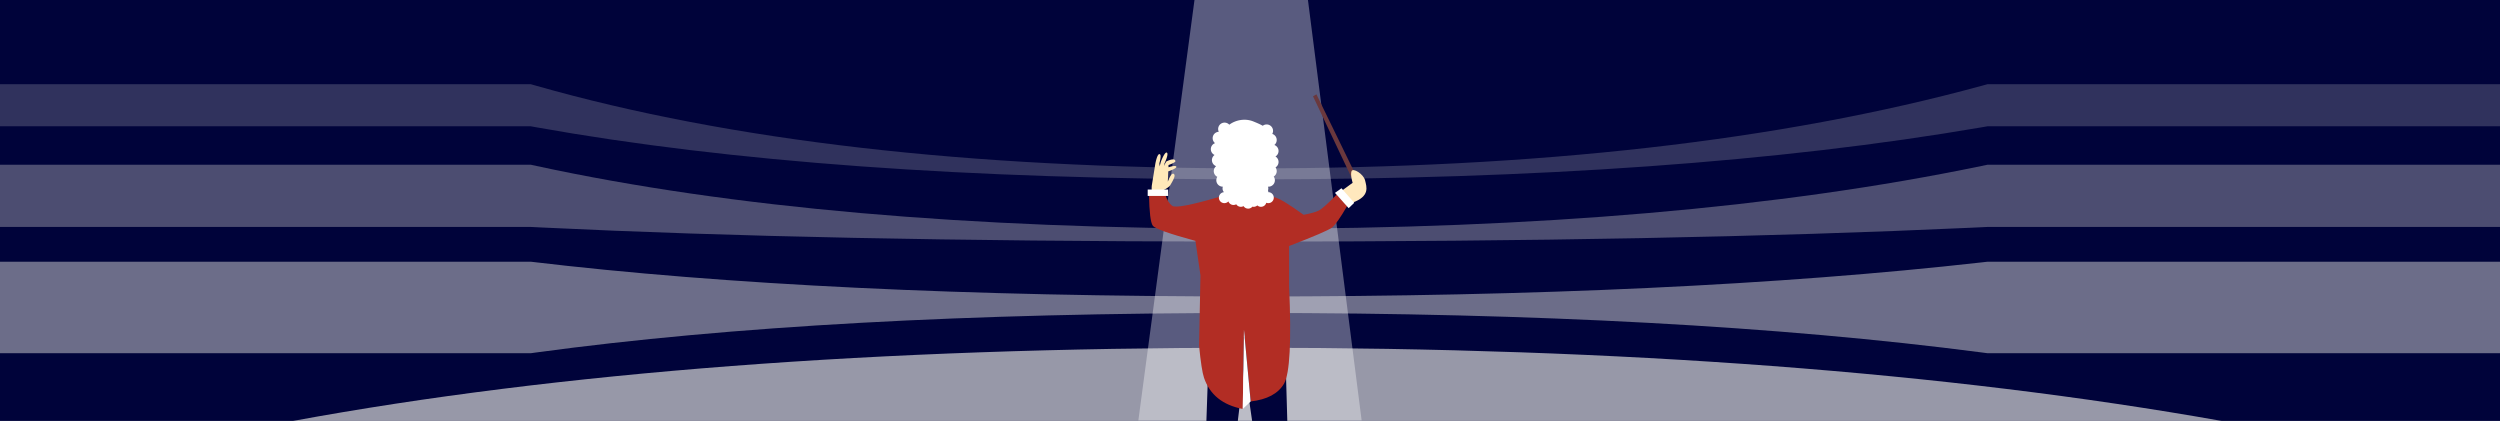 <svg width="1366" height="230" xmlns="http://www.w3.org/2000/svg"><g fill="none" fill-rule="evenodd"><path fill="#00033A" d="M0 0H1366V230H0z"/><path d="M683 190c203.628 0 380.59 13.333 530.886 39.999H160.113C305.076 203.333 479.372 190 683 190z" fill="#D8D8D8" opacity=".7"/><path d="M0 193v-50h290c106.271 12.667 237.79 19 394.557 19 155.2 0 287.903-6.207 398.11-18.622L1086 143h280v50h-280l-3.333-.438C972.46 178.187 839.757 171 684.557 171c-155.2 0-285.653 7.187-391.361 21.562L290 193H0z" fill="#D8D8D8" opacity=".5"/><path d="M1086 124l-3.333.16-6.64.31c-108.884 5.02-239.375 7.53-391.47 7.53l-14.04-.007c-147.49-.152-272.194-2.71-374.11-7.676L290 124H0V90h290l3.196.697C398.904 113.564 529.358 125 684.557 125c155.2 0 287.903-11.434 398.11-34.303L1086 90h280v34h-280z" fill="#4C4D71"/><path d="M1086 69l-3.333.577C972.46 88.526 839.757 98 684.557 98c-155.2 0-285.653-9.474-391.361-28.423L290 69H0V46h290l3.196.915C398.904 76.972 529.358 92 684.557 92c155.2 0 287.903-15.028 398.11-45.085L1086 46h280v23h-280l-3.333.577L1086 69z" fill="#30325D"/><path fill="#FFF" opacity=".35" d="M652.665 0L714.665 0 744 229.709 622 229.709z"/><g transform="translate(625 50)"><path fill="#00033A" transform="matrix(-1 0 0 1 112.22 0)" d="M45.418 232.87L57.323 150.473 67.248 232.87 79.882 232.87 76.46 134.301 35.135 134.301 32.338 232.87z"/><path d="M2.8 56.29c.187 9.703.88 15.374 2.078 17.013 1.198 1.64 8.964 4.41 23.298 8.314l2.758 18.873-.764 38.395c.88 8.998 1.78 14.845 2.702 17.541 3.157 9.237 10.213 14.916 21.17 17.038l.66-43.252 3.664 39.142c8.965-1.026 15.036-4.261 18.214-9.705 3.178-5.444 4.107-23.141 2.788-53.093V84.417c13.599-5.24 21.344-8.555 23.234-9.946 1.891-1.392 4.731-5.384 8.52-11.977l-5.72-6.204c-4.893 5.032-8.194 7.964-9.903 8.794-1.71.83-4.445 1.589-8.207 2.276-3.875-2.804-7.332-5.134-10.372-6.99-3.04-1.854-5.664-2.897-7.872-3.127-.862-.652-1.915-1.113-3.158-1.384-.898-.196-21.928-.353-22.38-.212-.922.287-1.892.99-2.91 2.105-14.96 4.35-23.296 5.931-25.01 4.742-1.714-1.19-3.01-3.257-3.89-6.204H2.8z" fill="#B22D24"/><path fill="#FFF" d="M54.042 173.464L58.366 169.354 54.702 130.212z"/><path fill="#6A383D" transform="rotate(-112 105.91 27.803)" d="M77.21 30.865L134.61 26.885 134.317 24.741 79.273 27.964z"/><path d="M113.834 60.787c9.957-3.528 7.861-8.698 7.056-12.19-.804-3.492-6.672-7.1-7.417-5.05-.745 2.051.615 6.332.615 6.332l-6.039 4.406 5.785 6.502z" fill="#FFE8BD"/><path fill="#FFF" transform="rotate(-130 109.79 58.207)" d="M104.476 60.503L104.191 56.27 115.391 55.91 115.052 60.251z"/><path d="M10.814 53.84s2.853-1.388 3.635-2.692c2.099-3.496 2.882-5.347 1.937-6.102-1.405-1.12-3.288 4.213-3.288 4.213l.237-5.627s4.945-1.63 4.39-2.594c-.555-.964-4.264.39-4.264.39v-1.254c1.936-.676 3.88-1.598 3.787-2.14-.288-1.68-2.933-.791-4.943.175-.858 1.294-1.288 2.548-1.288 2.548l.26-1.428s2.463-5.176 1.311-5.92c-1.152-.746-3.286 4.948-3.286 4.948l-.668 2.546-.157-1.707s1.438-4.75.1-4.985c-1.338-.233-2.321 5.36-2.321 5.36L4.338 51.425a16.414 16.414 0 0 0 .185 4.363l6.291-1.949z" fill="#FFE8B9"/><path fill="#FFF" d="M2.1 53.56H13.3V57.06H2.1z"/><path d="M59.885 16.38l.815.336.815.342c1.437.612 2.562 1.139 3.45 1.67a3.5 3.5 0 0 1 5.211 4.443 3.499 3.499 0 0 1 1.133 6.044l.07.026a3.501 3.501 0 0 1 .523 6.26 3.498 3.498 0 0 1 .05 5.97 3.498 3.498 0 0 1-1 5A3.5 3.5 0 0 1 68.1 52l-.193-.005-.083-.007A2.995 2.995 0 0 1 67.83 54c.092.26.15.536.166.824L68 55a3 3 0 1 1-1.106 5.79 2.998 2.998 0 0 1-4.895 1.445 2.982 2.982 0 0 1-2.695.684 2.998 2.998 0 0 1-4.832-.303 2.998 2.998 0 0 1-4-1 3.001 3.001 0 0 1-4.283-1.566 3 3 0 1 1-2.416-5.04 2.986 2.986 0 0 1-.773-2.01c0-.351.06-.689.171-1.002L43.1 52a3.5 3.5 0 0 1-2.96-5.368A3.495 3.495 0 0 1 38.2 43.5c0-1.096.504-2.074 1.292-2.716a3.497 3.497 0 0 1-.861-6.107 3.501 3.501 0 0 1 .191-6.436l.069-.026a3.5 3.5 0 0 1 1.828-6.194l.22-.017-.087-.198a3.5 3.5 0 0 1 5.83-3.67c3.648-2.707 8.813-3.556 13.203-1.757z" fill="#FFF"/></g></g></svg>